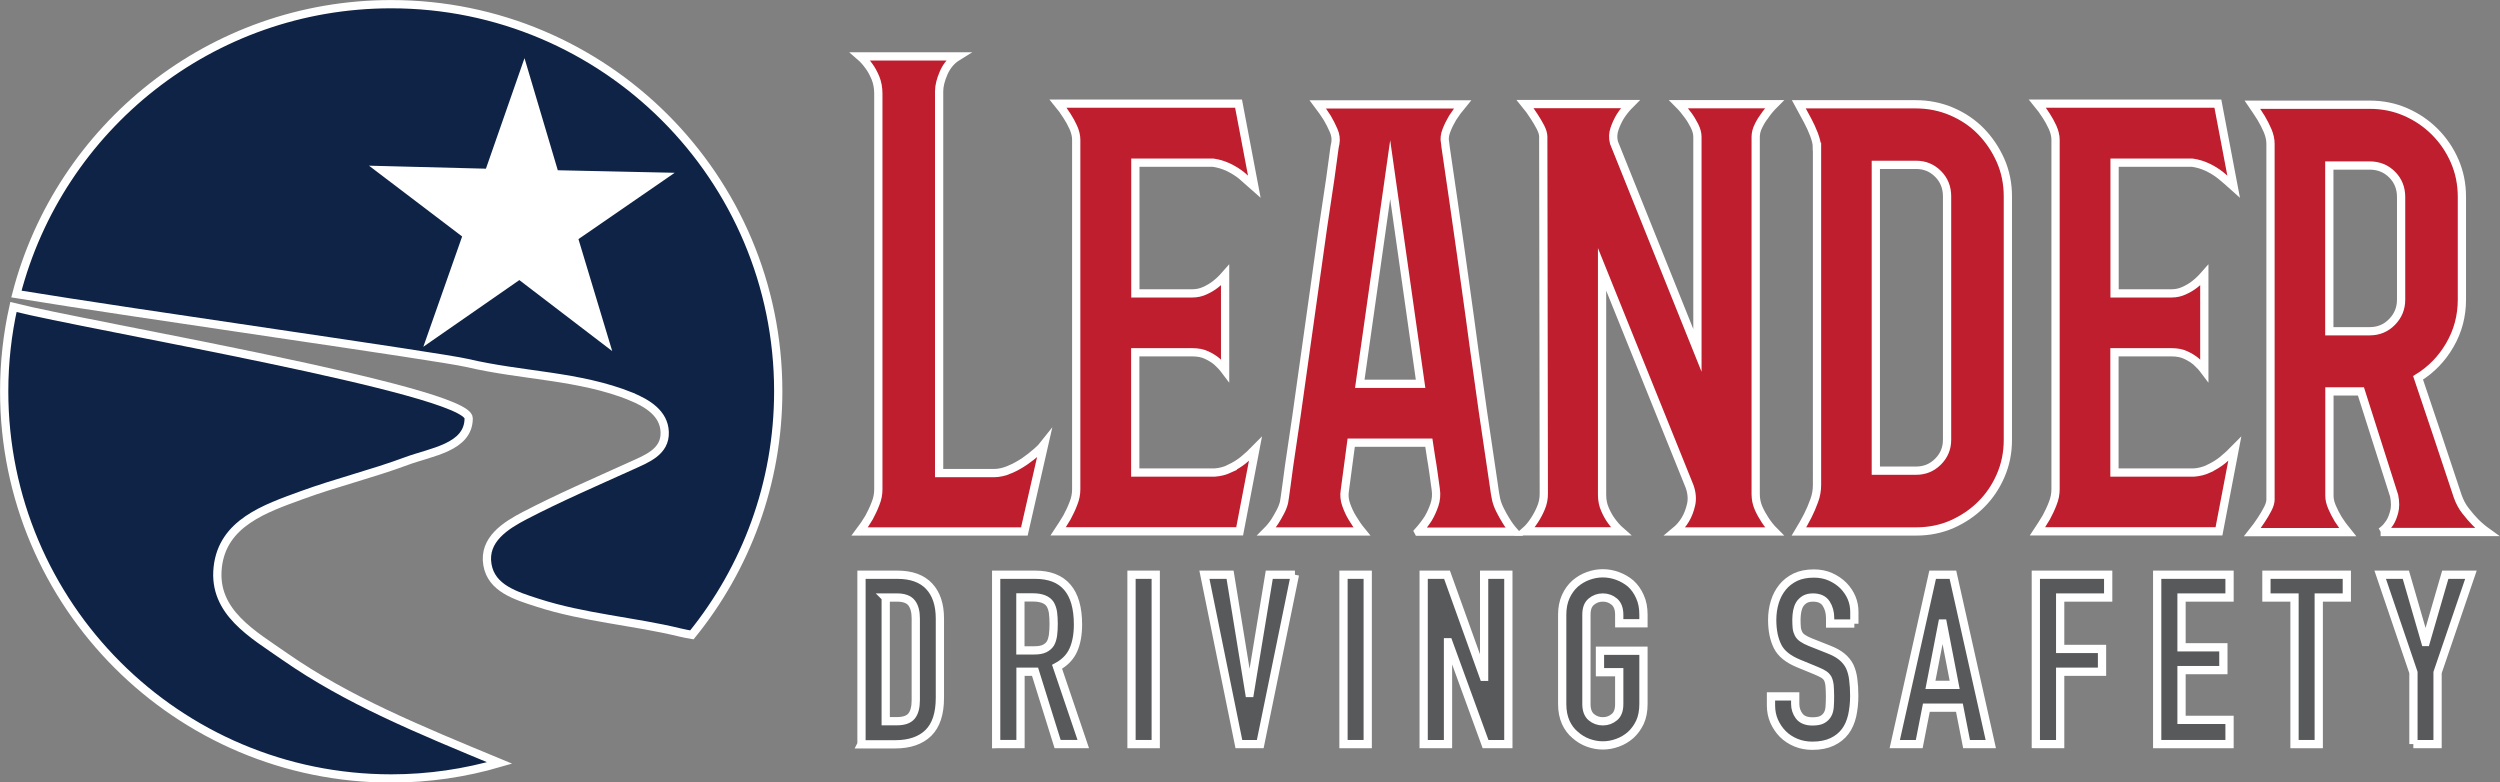 <?xml version="1.0" encoding="UTF-8"?><svg id="Layer_2" xmlns="http://www.w3.org/2000/svg" viewBox="0 0 227.02 71.05"><rect x="0" y="0" width="227.02" height="71.05" fill="#808080" stroke="none"/><defs><style>.cls-1{fill:#fff;stroke-miterlimit:22.93;}.cls-1,.cls-2{fill-rule:evenodd;}.cls-1,.cls-2,.cls-3,.cls-4{stroke:#fff;stroke-width:.75px;}.cls-2{fill:#0e2346;}.cls-2,.cls-3,.cls-4{stroke-miterlimit:10;}.cls-3{fill:#58595b;}.cls-4{fill:#be1e2d;}</style></defs><g id="Layer_1-2"><path class="cls-3" d="M78.23,67.57v-15.38h3.26c1.27,0,2.23.35,2.88,1.04.65.69.98,1.67.98,2.94v7.2c0,1.44-.35,2.5-1.05,3.19-.7.68-1.7,1.03-3.01,1.03h-3.07ZM80.43,54.26v11.23h1.02c.62,0,1.06-.15,1.32-.46.26-.31.39-.8.39-1.46v-7.41c0-.6-.12-1.07-.37-1.4s-.69-.5-1.34-.5h-1.02Z"/><path class="cls-3" d="M90.46,67.57v-15.38h3.54c2.59,0,3.89,1.51,3.89,4.52,0,.91-.14,1.68-.42,2.31-.28.63-.77,1.15-1.48,1.53l2.38,7.02h-2.33l-2.05-6.57h-1.32v6.57h-2.2ZM92.66,54.26v4.8h1.25c.39,0,.7-.05.93-.16s.41-.26.54-.46c.12-.2.19-.45.24-.75.04-.3.06-.64.06-1.03s-.02-.73-.06-1.03c-.04-.29-.13-.55-.26-.77-.27-.4-.79-.61-1.56-.61h-1.14Z"/><path class="cls-3" d="M102.75,67.57v-15.38h2.2v15.38h-2.2Z"/><path class="cls-3" d="M117.59,52.19l-3.15,15.38h-1.94l-3.13-15.38h2.33l1.75,10.74h.04l1.77-10.74h2.33Z"/><path class="cls-3" d="M122,67.57v-15.38h2.2v15.38h-2.2Z"/><path class="cls-3" d="M129.28,67.57v-15.38h2.12l3.33,9.27h.04v-9.27h2.2v15.38h-2.07l-3.37-9.25h-.04v9.25h-2.2Z"/><path class="cls-3" d="M141.86,55.82c0-.62.11-1.17.32-1.64.22-.48.5-.87.86-1.19.35-.3.74-.53,1.18-.69.44-.16.88-.24,1.33-.24s.89.08,1.33.24c.44.16.84.39,1.2.69.35.32.63.71.84,1.19.22.47.32,1.02.32,1.64v.78h-2.2v-.78c0-.53-.15-.93-.44-1.18-.3-.25-.64-.38-1.05-.38s-.75.13-1.05.38c-.3.25-.44.64-.44,1.18v8.12c0,.53.15.93.44,1.18.3.25.64.38,1.05.38s.75-.13,1.05-.38c.3-.25.44-.64.44-1.18v-2.9h-1.75v-1.95h3.95v4.84c0,.65-.11,1.2-.32,1.66-.22.46-.5.84-.84,1.15-.36.32-.76.55-1.2.71-.44.16-.88.24-1.33.24s-.89-.08-1.33-.24c-.44-.16-.83-.4-1.18-.71-.36-.3-.65-.68-.86-1.15s-.32-1.02-.32-1.66v-8.12Z"/><path class="cls-3" d="M168.39,56.62h-2.2v-.5c0-.5-.12-.94-.36-1.31-.24-.37-.64-.55-1.2-.55-.3,0-.55.06-.74.17-.19.12-.34.26-.45.43-.12.19-.19.4-.24.64-.04.24-.07.49-.07.75,0,.3.01.56.03.76.02.2.08.38.16.54s.21.3.38.41c.17.12.39.23.68.35l1.69.67c.49.19.89.41,1.19.66.3.25.54.54.71.88.16.35.27.74.32,1.18.06.44.09.94.09,1.5,0,.65-.07,1.25-.19,1.8-.13.56-.34,1.03-.63,1.42-.3.4-.7.72-1.19.95-.49.23-1.09.35-1.79.35-.53,0-1.03-.09-1.49-.28s-.86-.45-1.19-.78c-.33-.33-.59-.72-.79-1.16-.19-.44-.29-.92-.29-1.44v-.82h2.2v.69c0,.4.12.77.36,1.09.24.32.64.49,1.2.49.37,0,.67-.05.88-.16s.37-.26.49-.46.18-.44.2-.72.03-.59.03-.94c0-.4-.02-.73-.04-.99-.03-.26-.09-.47-.17-.63-.1-.16-.23-.29-.4-.39-.17-.1-.39-.21-.66-.32l-1.58-.65c-.95-.39-1.59-.9-1.91-1.55-.32-.64-.49-1.44-.49-2.41,0-.58.08-1.12.24-1.64.16-.52.4-.96.71-1.34.3-.37.69-.67,1.16-.9.47-.22,1.03-.33,1.68-.33.55,0,1.05.1,1.5.3.45.2.85.47,1.18.8.66.69.99,1.48.99,2.38v1.08Z"/><path class="cls-3" d="M172.06,67.57l3.44-15.38h1.84l3.44,15.38h-2.2l-.65-3.31h-3l-.65,3.31h-2.2ZM177.5,62.19l-1.08-5.57h-.04l-1.08,5.57h2.2Z"/><path class="cls-3" d="M184.87,67.57v-15.38h6.57v2.07h-4.36v4.67h3.8v2.07h-3.8v6.57h-2.2Z"/><path class="cls-3" d="M195.89,67.57v-15.38h6.57v2.07h-4.36v4.52h3.8v2.07h-3.8v4.52h4.36v2.2h-6.57Z"/><path class="cls-3" d="M208.36,67.57v-13.31h-2.55v-2.07h7.3v2.07h-2.55v13.31h-2.2Z"/><path class="cls-3" d="M219.16,67.57v-6.5l-3.02-8.88h2.33l1.77,6.11h.04l1.77-6.11h2.33l-3.03,8.88v6.5h-2.2Z"/><path class="cls-4" d="M91.69,42.64c.49-.21.94-.46,1.35-.74.41-.28.77-.57,1.09-.85.32-.28.55-.51.69-.69l-1.8,7.9h-14.95c.32-.42.6-.85.85-1.27.21-.39.41-.8.58-1.25.18-.44.26-.87.26-1.3V8.51c0-.53-.09-1.01-.26-1.43-.18-.42-.37-.78-.58-1.06-.25-.35-.51-.65-.8-.9h8.85c-.57.35-.99.85-1.27,1.48-.28.64-.42,1.2-.42,1.7v34.66h4.98c.46,0,.94-.11,1.43-.32Z"/><path class="cls-4" d="M111.7,42.53c.44-.21.84-.46,1.19-.74.39-.32.76-.65,1.11-1.01l-1.43,7.47h-16.48c.28-.42.55-.85.8-1.27.21-.39.41-.8.58-1.25.18-.44.26-.87.26-1.3V12.69c0-.35-.09-.72-.26-1.11-.18-.39-.37-.74-.58-1.06-.25-.39-.51-.76-.8-1.11h16.38l1.43,7.53c-.39-.35-.78-.69-1.16-1.01-.35-.28-.75-.53-1.19-.74-.44-.21-.91-.35-1.4-.42h-7.05v11.87h5.19c.39,0,.76-.08,1.11-.24s.67-.34.95-.56c.32-.25.62-.53.9-.85v8.64c-.21-.28-.46-.55-.74-.8-.25-.21-.56-.41-.93-.58-.37-.18-.8-.26-1.3-.26h-5.19v10.92h7.21c.5-.03.96-.16,1.41-.37Z"/><path class="cls-4" d="M128.79,48.26c.35-.39.65-.78.9-1.17.21-.35.4-.76.56-1.22.16-.46.2-.94.13-1.43s-.14-1-.21-1.51c-.07-.51-.14-.96-.21-1.35-.07-.46-.14-.92-.21-1.38h-7.05l-.58,4.35c-.07.42-.03.86.13,1.3.16.44.34.84.56,1.19.25.42.53.83.85,1.22h-8.64c.28-.28.53-.58.74-.9.18-.28.34-.57.5-.87.16-.3.27-.59.34-.87.03-.14.11-.7.24-1.67.12-.97.3-2.22.53-3.74.23-1.52.48-3.23.74-5.14.26-1.91.54-3.85.82-5.83.28-1.98.56-3.92.82-5.83s.51-3.61.74-5.11c.23-1.5.41-2.73.53-3.68.12-.95.2-1.48.24-1.59.07-.39.02-.79-.16-1.19-.18-.41-.37-.79-.58-1.14-.25-.39-.53-.8-.85-1.22h13.14c-.35.42-.65.83-.9,1.22-.21.35-.4.73-.56,1.14-.16.41-.2.77-.13,1.09,0,.07.07.57.21,1.51.14.94.32,2.15.53,3.63.21,1.48.45,3.16.72,5.04.26,1.87.53,3.79.8,5.75.26,1.96.53,3.9.8,5.8.26,1.91.51,3.62.74,5.14.23,1.52.41,2.78.56,3.79.14,1.01.23,1.58.27,1.72.07.32.19.65.37,1.01.18.35.35.67.53.95.21.35.46.69.74,1.01h-8.69ZM129,34.85l-2.76-19.45-2.76,19.45h5.51Z"/><path class="cls-4" d="M160.27,10.47c-.21.28-.41.6-.58.95-.18.35-.26.69-.26,1.01v32.44c0,.46.09.88.26,1.27s.37.74.58,1.06c.25.39.53.74.85,1.06h-9.01c.39-.32.71-.69.95-1.11.21-.35.38-.79.5-1.3.12-.51.08-1.07-.13-1.67l-7.95-19.72v20.46c0,.5.09.95.27,1.35.18.41.37.75.58,1.03.25.35.53.67.85.95h-8.69c.32-.28.6-.62.85-1.01.21-.32.41-.68.58-1.09.18-.41.27-.84.27-1.3l-.05-32.44c0-.25-.09-.54-.26-.87-.18-.34-.37-.66-.58-.98-.25-.39-.51-.76-.8-1.11h9.54c-.35.35-.65.72-.9,1.11-.21.35-.39.73-.53,1.14-.14.41-.16.82-.05,1.25l7.58,18.87V12.43c0-.32-.09-.65-.27-1.01-.18-.35-.37-.67-.58-.95-.25-.35-.53-.69-.85-1.01h8.69c-.32.32-.6.65-.85,1.01Z"/><path class="cls-4" d="M164.99,13.33c0-.28-.09-.65-.26-1.11-.18-.46-.37-.88-.58-1.27-.25-.46-.51-.95-.8-1.48h10.6c1.17,0,2.26.22,3.29.66,1.02.44,1.91,1.04,2.65,1.8.74.76,1.33,1.64,1.78,2.65.44,1.01.66,2.09.66,3.26v22.1c0,1.17-.22,2.25-.66,3.26-.44,1.01-1.03,1.88-1.78,2.62-.74.74-1.62,1.33-2.62,1.78-1.01.44-2.09.66-3.26.66h-10.65c.28-.46.55-.94.8-1.43.21-.42.41-.87.58-1.35.18-.48.26-.96.26-1.46V13.33ZM176.81,17.83c0-.81-.27-1.49-.82-2.04-.55-.55-1.21-.82-1.99-.82h-3.66v27.77h3.66c.78,0,1.44-.27,1.99-.82s.82-1.21.82-1.99v-22.1Z"/><path class="cls-4" d="M200.63,42.53c.44-.21.84-.46,1.19-.74.39-.32.76-.65,1.11-1.01l-1.43,7.47h-16.48c.28-.42.55-.85.8-1.27.21-.39.41-.8.58-1.25.18-.44.26-.87.26-1.3V12.69c0-.35-.09-.72-.26-1.11-.18-.39-.37-.74-.58-1.06-.25-.39-.51-.76-.8-1.11h16.38l1.43,7.53c-.39-.35-.78-.69-1.17-1.01-.35-.28-.75-.53-1.19-.74-.44-.21-.91-.35-1.4-.42h-7.05v11.87h5.19c.39,0,.76-.08,1.11-.24.35-.16.67-.34.95-.56.32-.25.62-.53.9-.85v8.64c-.21-.28-.46-.55-.74-.8-.25-.21-.56-.41-.93-.58-.37-.18-.8-.26-1.3-.26h-5.19v10.92h7.21c.49-.03.96-.16,1.41-.37Z"/><path class="cls-4" d="M216.19,48.31c.07-.04.19-.12.34-.26.16-.14.32-.34.48-.58.16-.25.29-.57.4-.98.11-.41.11-.89,0-1.46l-3.02-9.49h-2.86v9.49c0,.32.08.66.24,1.03s.34.73.56,1.09c.25.39.53.78.85,1.17h-8.64c.28-.35.55-.72.8-1.11.21-.32.41-.64.58-.98.18-.34.26-.63.26-.87V13.06c0-.39-.09-.79-.26-1.19-.18-.41-.37-.79-.58-1.14-.25-.39-.51-.8-.8-1.22h10.65c1.17,0,2.25.22,3.26.66,1.01.44,1.89,1.04,2.65,1.8.76.76,1.36,1.64,1.8,2.65.44,1.01.66,2.09.66,3.26v9.33c0,1.48-.36,2.85-1.09,4.11-.72,1.25-1.69,2.25-2.89,2.99.67,1.98,1.27,3.76,1.8,5.35l1.8,5.41c.18.5.41.94.72,1.33.3.39.59.72.87,1.01.35.35.71.65,1.06.9h-9.65ZM211.52,30.08h3.66c.81,0,1.49-.28,2.04-.85.55-.56.82-1.24.82-2.01v-9.33c0-.81-.27-1.49-.82-2.04-.55-.55-1.23-.82-2.04-.82h-3.66v15.05Z"/><path class="cls-2" d="M57.31,36.01c1.45.59,2.99,1.52,3.05,3.21.08,1.81-1.63,2.44-3.06,3.09-3.22,1.46-6.49,2.87-9.63,4.5-1.75.91-3.79,2.19-3.41,4.46.36,2.16,2.57,2.82,4.52,3.45,4.24,1.38,8.72,1.68,12.99,2.72.37.09.71.15,1.06.21,4.9-6.04,7.84-13.74,7.84-22.12C70.67,16.11,54.93.38,35.52.38,19.16.38,5.41,11.56,1.49,26.7c11,1.81,38.36,5.66,40.93,6.26,5.06,1.19,10.12,1.13,14.89,3.04Z"/><path class="cls-2" d="M19.77,51.52c.44-4.04,4.3-5.34,7.65-6.56,3.12-1.14,6.37-1.93,9.49-3.09,2.22-.83,5.65-1.22,5.65-3.89,0-2.54-34.76-8.42-41.34-10.1-.55,2.47-.84,5.02-.84,7.66,0,19.41,15.74,35.15,35.15,35.15,3.42,0,6.72-.5,9.84-1.41-7.47-3.09-13.84-5.71-19.51-9.66-2.87-2.01-6.53-4.02-6.09-8.09Z"/><polygon class="cls-1" points="47.6 6.5 44.39 15.7 34.66 15.45 42.41 21.34 39.18 30.52 47.17 24.97 54.9 30.88 52.09 21.56 60.1 16.04 50.37 15.83 47.6 6.5 47.6 6.5"/></g></svg>